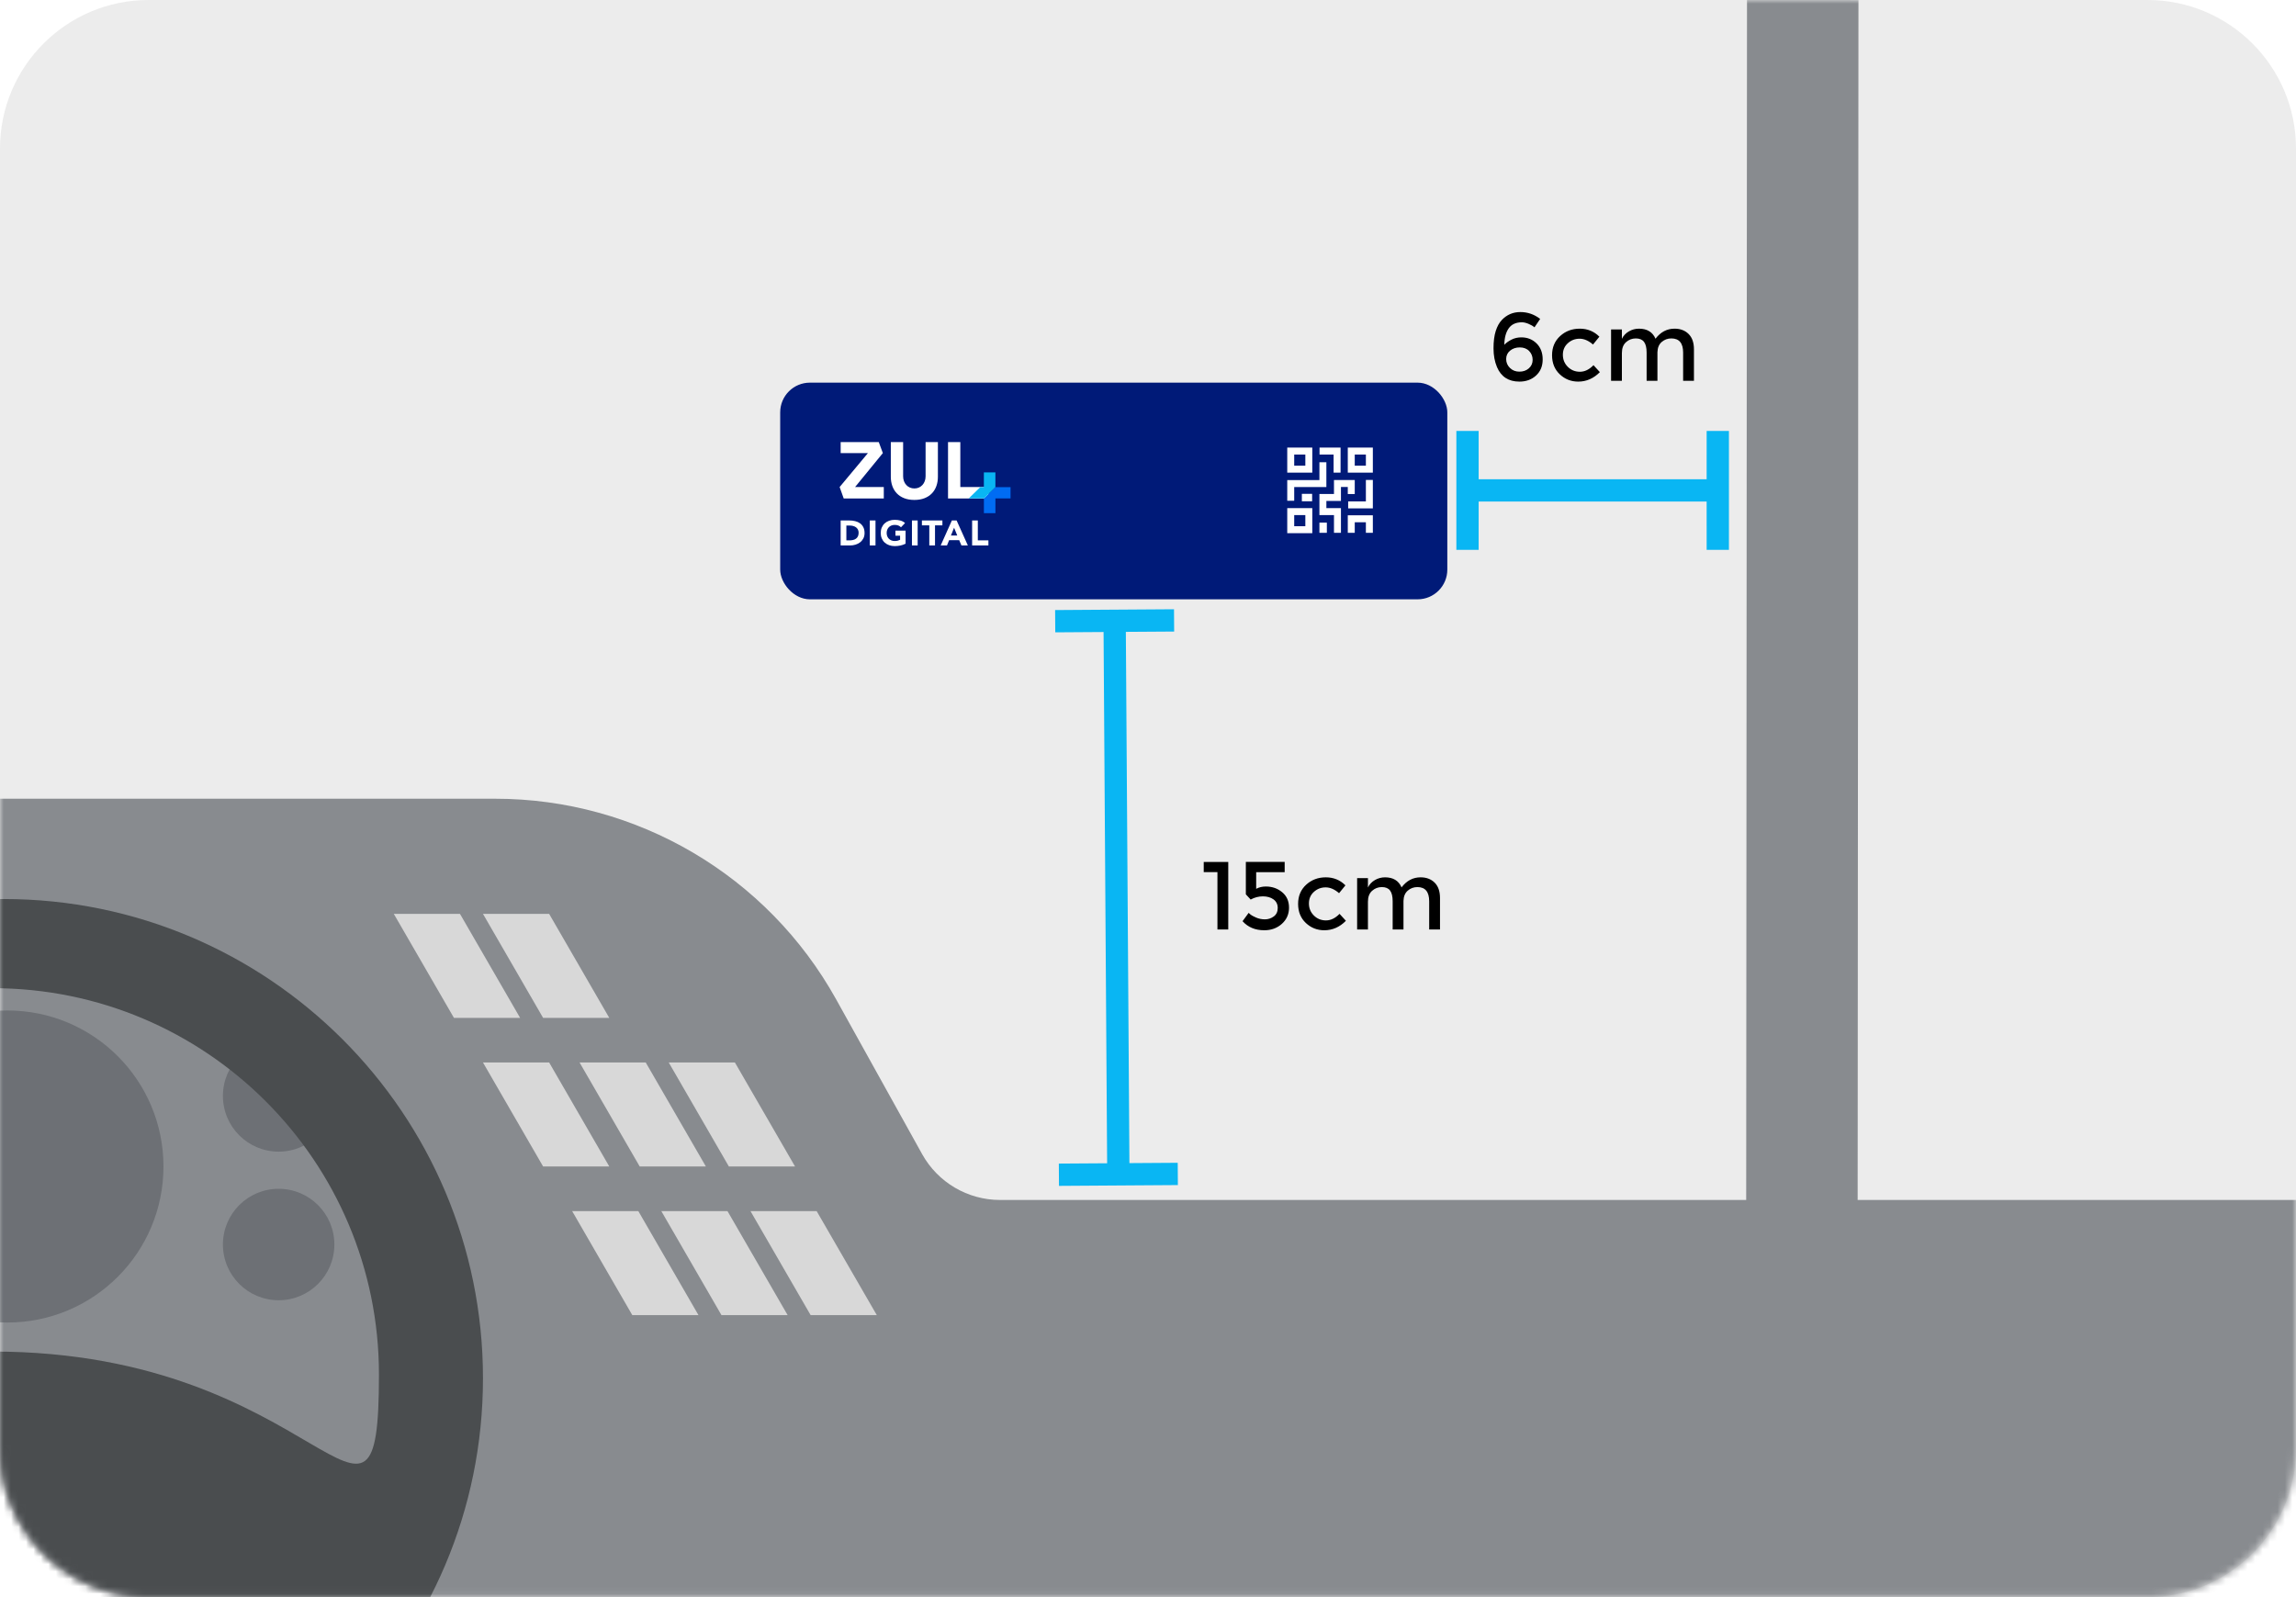 <?xml version="1.0" encoding="UTF-8"?>
<svg width="309px" height="215px" viewBox="0 0 309 215" version="1.1" xmlns="http://www.w3.org/2000/svg" xmlns:xlink="http://www.w3.org/1999/xlink">
    <title>Group 4 Copy 3</title>
    <defs>
        <path d="M20,0 L289,0 C300.046,-2.02906125e-15 309,8.954 309,20 L309,194.957 C309,206.002 300.046,214.957 289,214.957 L20,214.957 C8.954,214.957 1.3527075e-15,206.002 0,194.957 L0,20 C-1.3527075e-15,8.954 8.954,2.02906125e-15 20,0 Z" id="path-1"></path>
        <polygon id="path-3" points="1.548 0 0 1.51 0 3.497 1.551 3.497 1.551 1.51 3.585 1.51 3.585 0"></polygon>
        <polygon id="path-5" points="-0.004 -1.987 -0.004 7.57172103e-14 -0.49 7.57172103e-14 -2.038 1.51 6.83897383e-14 1.51 1.547 7.57172103e-14 1.547 -1.987"></polygon>
        <filter color-interpolation-filters="auto" id="filter-7">
            <feColorMatrix in="SourceGraphic" type="matrix" values="0 0 0 0 0.427 0 0 0 0 0.439 0 0 0 0 0.459 0 0 0 1 0"></feColorMatrix>
        </filter>
    </defs>
    <g id="Versão-mobile" stroke="none" stroke-width="1" fill="none" fill-rule="evenodd">
        <g id="005---INSTALE-A-TAG" transform="translate(-33, -898)">
            <g id="Group-16" transform="translate(0, 183)">
                <g id="Group-4-Copy-5" transform="translate(33, 270.898)">
                    <g id="Group-5" transform="translate(0, 444.102)">
                        <mask id="mask-2" fill="white">
                            <use xlink:href="#path-1"></use>
                        </mask>
                        <use id="Rectangle" fill="#ECECEC" xlink:href="#path-1"></use>
                        <path d="M235.115,-0.005 L250.115,0.005 L250.006,161.504 L309,161.504 L309,215 L0,215 L0,107.5 L66.641,107.5 C85.705,107.5 103.271,117.836 112.529,134.502 L124.1,155.331 C126.217,159.141 130.232,161.504 134.59,161.504 L235.006,161.504 L235.115,-0.005 Z" id="Combined-Shape" fill="#888B8F" mask="url(#mask-2)"></path>
                        <g id="Group" mask="url(#mask-2)">
                            <g transform="translate(105, 50)" id="Mini-tag">
                                <g id="Group-7">
                                    <rect id="Rectangle" fill="#001A78" x="0" y="1.5" width="89.782" height="29.162" rx="4"></rect>
                                    <g id="Group" transform="translate(58, 0)" fill="#FFFFFF" fill-rule="nonzero">
                                        <g id="Combined-Shape-2" transform="translate(10.24, 10.24)">
                                            <path d="M3.372,8.148 L3.372,11.52 L0,11.52 L0,8.148 L3.372,8.148 Z M9.085,4.366 L9.085,6.252 L8.148,6.252 L8.148,5.302 L7.227,5.302 L7.227,7.182 L5.267,7.182 L5.267,8.148 L7.227,8.148 L7.227,11.471 L6.29,11.471 L6.29,9.085 L4.33,9.085 L4.33,6.245 L6.29,6.245 L6.29,4.366 L9.085,4.366 Z M11.52,9.114 L11.52,11.471 L10.583,11.471 L10.583,10.051 L9.085,10.051 L9.085,11.471 L8.148,11.471 L8.148,9.114 L11.52,9.114 Z M5.33,10.101 L5.33,11.471 L4.33,11.471 L4.33,10.101 L5.33,10.101 Z M2.435,9.085 L0.937,9.085 L0.937,10.583 L2.435,10.583 L2.435,9.085 Z M11.52,4.356 L11.52,8.183 L8.2,8.183 L8.2,7.247 L10.583,7.247 L10.583,4.356 L11.52,4.356 Z M3.349,6.226 L3.349,7.226 L1.967,7.226 L1.967,6.226 L3.349,6.226 Z M5.266,1.974 L5.266,5.312 L0.937,5.312 L0.937,7.158 L0,7.158 L0,4.375 L4.33,4.375 L4.33,1.974 L5.266,1.974 Z M3.372,0 L3.372,3.372 L0,3.372 L0,0 L3.372,0 Z M11.52,0 L11.52,3.372 L8.148,3.372 L8.148,0 L11.52,0 Z M7.176,0 L7.176,3.371 L6.239,3.371 L6.239,0.937 L4.346,0.937 L4.346,0 L7.176,0 Z M2.435,0.937 L0.937,0.937 L0.937,2.435 L2.435,2.435 L2.435,0.937 Z M10.583,0.937 L9.085,0.937 L9.085,2.435 L10.583,2.435 L10.583,0.937 Z" id="Combined-Shape"></path>
                                        </g>
                                    </g>
                                </g>
                                <g id="Group-3" transform="translate(8, 9.5)">
                                    <path d="M6.658,10.587 C6.429,10.669 6.229,10.787 6.062,10.941 L6.062,10.941 C5.894,11.094 5.764,11.281 5.671,11.499 L5.671,11.499 C5.577,11.718 5.53,11.962 5.53,12.232 L5.53,12.232 C5.53,12.501 5.577,12.745 5.671,12.964 L5.671,12.964 C5.764,13.182 5.894,13.369 6.062,13.522 L6.062,13.522 C6.229,13.676 6.429,13.794 6.658,13.876 L6.658,13.876 C6.888,13.959 7.139,14 7.412,14 L7.412,14 C7.668,14 7.919,13.975 8.166,13.924 L8.166,13.924 C8.412,13.873 8.648,13.791 8.875,13.677 L8.875,13.677 L8.875,11.918 L7.51,11.918 L7.51,12.602 L8.136,12.602 L8.136,13.149 C8.064,13.187 7.967,13.224 7.846,13.261 L7.846,13.261 C7.724,13.297 7.579,13.315 7.412,13.315 L7.412,13.315 C7.248,13.315 7.099,13.288 6.966,13.234 L6.966,13.234 C6.833,13.181 6.719,13.105 6.624,13.009 L6.624,13.009 C6.528,12.912 6.456,12.798 6.405,12.666 L6.405,12.666 C6.354,12.535 6.328,12.39 6.328,12.232 L6.328,12.232 C6.328,12.076 6.354,11.932 6.405,11.799 L6.405,11.799 C6.456,11.666 6.528,11.551 6.624,11.454 L6.624,11.454 C6.719,11.358 6.833,11.282 6.966,11.229 L6.966,11.229 C7.099,11.174 7.248,11.148 7.412,11.148 L7.412,11.148 C7.609,11.148 7.773,11.174 7.904,11.229 L7.904,11.229 C8.036,11.282 8.154,11.362 8.259,11.466 L8.259,11.466 L8.801,10.896 C8.624,10.737 8.417,10.625 8.183,10.56 L8.183,10.56 C7.948,10.496 7.691,10.463 7.412,10.463 L7.412,10.463 C7.139,10.463 6.888,10.504 6.658,10.587 L6.658,10.587 Z M17.83,10.548 L17.83,13.914 L20.022,13.914 L20.022,13.23 L18.598,13.23 L18.598,10.548 L17.83,10.548 Z M15.106,10.548 L13.599,13.914 L14.446,13.914 L14.736,13.201 L16.091,13.201 L16.392,13.914 L17.258,13.914 L15.742,10.548 L15.106,10.548 Z M15.402,11.528 L15.83,12.574 L14.978,12.574 L15.402,11.528 Z M11.072,10.548 L11.072,11.205 L12.067,11.205 L12.067,13.914 L12.835,13.914 L12.835,11.205 L13.83,11.205 L13.83,10.548 L11.072,10.548 Z M9.732,13.914 L10.5,13.914 L10.5,10.548 L9.732,10.548 L9.732,13.914 Z M4.058,13.914 L4.826,13.914 L4.826,10.548 L4.058,10.548 L4.058,13.914 Z M0.137,10.548 L0.137,13.914 L1.393,13.914 C1.653,13.914 1.9,13.878 2.137,13.805 L2.137,13.805 C2.373,13.732 2.581,13.625 2.762,13.484 L2.762,13.484 C2.943,13.343 3.086,13.168 3.193,12.961 L3.193,12.961 C3.3,12.754 3.354,12.514 3.354,12.241 L3.354,12.241 C3.354,11.933 3.298,11.672 3.188,11.457 L3.188,11.457 C3.078,11.241 2.93,11.066 2.743,10.931 L2.743,10.931 C2.556,10.796 2.336,10.699 2.085,10.639 L2.085,10.639 C1.834,10.579 1.569,10.548 1.289,10.548 L1.289,10.548 L0.137,10.548 Z M0.905,11.233 L1.358,11.233 C1.52,11.233 1.673,11.253 1.819,11.292 L1.819,11.292 C1.965,11.332 2.092,11.392 2.201,11.471 L2.201,11.471 C2.309,11.55 2.395,11.65 2.46,11.773 L2.46,11.773 C2.523,11.894 2.556,12.038 2.556,12.202 L2.556,12.202 C2.556,12.393 2.523,12.554 2.46,12.686 L2.46,12.686 C2.395,12.817 2.307,12.923 2.196,13.004 L2.196,13.004 C2.084,13.085 1.952,13.143 1.799,13.177 L1.799,13.177 C1.646,13.212 1.481,13.23 1.304,13.23 L1.304,13.23 L0.905,13.23 L0.905,11.233 Z" id="Clip-5" fill="#FFFFFF"></path>
                                    <g id="Group-2">
                                        <path d="M14.587,0 L14.587,7.593 L20.04,7.593 L20.04,6.049 L16.242,6.049 L16.242,0 L14.587,0 Z M11.568,0 L11.568,4.6 C11.568,4.836 11.531,5.055 11.457,5.255 L11.457,5.255 C11.383,5.455 11.278,5.629 11.144,5.775 L11.144,5.775 C11.009,5.922 10.85,6.036 10.666,6.118 L10.666,6.118 C10.482,6.201 10.281,6.241 10.061,6.241 L10.061,6.241 C9.842,6.241 9.639,6.201 9.451,6.118 L9.451,6.118 C9.264,6.036 9.103,5.922 8.968,5.775 L8.968,5.775 C8.834,5.629 8.73,5.455 8.655,5.255 L8.655,5.255 C8.581,5.055 8.544,4.836 8.544,4.6 L8.544,4.6 L8.544,0 L6.888,0 L6.888,4.665 C6.888,5.115 6.956,5.53 7.09,5.909 L7.09,5.909 C7.225,6.288 7.424,6.617 7.69,6.896 L7.69,6.896 C7.955,7.175 8.286,7.393 8.681,7.55 L8.681,7.55 C9.078,7.707 9.538,7.786 10.061,7.786 L10.061,7.786 C10.578,7.786 11.034,7.707 11.431,7.55 L11.431,7.55 C11.826,7.393 12.157,7.175 12.422,6.896 L12.422,6.896 C12.688,6.617 12.887,6.288 13.022,5.909 L13.022,5.909 C13.157,5.53 13.224,5.115 13.224,4.665 L13.224,4.665 L13.224,0 L11.568,0 Z M0.138,0 L0.138,1.48 L3.809,1.48 L0,6.049 L0.549,7.593 L5.943,7.593 L5.943,6.049 L2.08,6.049 L5.816,1.48 L5.266,0 L0.138,0 Z" id="Clip-8" fill="#FFFFFF"></path>
                                        <g id="Group" transform="translate(19.415, 6.068)">
                                            <mask id="mask-4" fill="white">
                                                <use xlink:href="#path-3"></use>
                                            </mask>
                                            <use id="Clip-11" fill="#006CF3" xlink:href="#path-3"></use>
                                            <mask id="mask-6" fill="white">
                                                <use xlink:href="#path-5"></use>
                                            </mask>
                                            <use id="Clip-14" fill="#09B6F3" xlink:href="#path-5"></use>
                                        </g>
                                    </g>
                                </g>
                            </g>
                        </g>
                        <circle id="Oval" fill="#6D7075" mask="url(#mask-2)" cx="1" cy="157" r="21"></circle>
                        <g filter="url(#filter-7)" id="Group-8">
                            <g mask="url(#mask-2)">
                                <g transform="translate(53, 123)" fill="#D8D8D8">
                                    <polygon id="Rectangle" points="-1.84019466e-13 0 8.905 0 17 14 8.095 14"></polygon>
                                    <polygon id="Rectangle-Copy" points="12 0 20.905 0 29 14 20.095 14"></polygon>
                                    <polygon id="Rectangle-Copy-3" points="12 20 20.905 20 29 34 20.095 34"></polygon>
                                    <polygon id="Rectangle-Copy-2" points="25 20 33.905 20 42 34 33.095 34"></polygon>
                                    <polygon id="Rectangle-Copy-5" points="37 20 45.905 20 54 34 45.095 34"></polygon>
                                    <polygon id="Rectangle-Copy-7" points="24 40 32.905 40 41 54 32.095 54"></polygon>
                                    <polygon id="Rectangle-Copy-4" points="36 40 44.905 40 53 54 44.095 54"></polygon>
                                    <polygon id="Rectangle-Copy-6" points="48 40 56.905 40 65 54 56.095 54"></polygon>
                                </g>
                            </g>
                        </g>
                        <circle id="Oval-Copy" fill="#6D7075" mask="url(#mask-2)" cx="37.5" cy="147.5" r="7.5"></circle>
                        <circle id="Oval-Copy-2" fill="#6D7075" mask="url(#mask-2)" cx="37.5" cy="167.5" r="7.5"></circle>
                        <path d="M0.5,121 C-35.122,121 -64,149.878 -64,185.5 C-64,221.122 -35.122,250 0.5,250 C36.122,250 65,221.122 65,185.5 C65,149.878 36.122,121 0.5,121 Z M-1,133 C27.719,133 51,156.278 51,184.992 C51,213.706 43.39,181.905 -1,181.905 C-45.39,181.905 -53,213.706 -53,184.992 C-53,156.278 -29.719,133 -1,133 Z" id="Oval" fill="#4A4D4F" fill-rule="nonzero" mask="url(#mask-2)"></path>
                        <path d="M165.302,125.1 L165.302,116.013 L162,116.013 L162,117.378 L163.846,117.378 L163.846,125.1 L165.302,125.1 Z M170.151,125.204 C171.087,125.204 171.876,124.916 172.517,124.34 C173.158,123.763 173.479,123.037 173.479,122.162 C173.479,121.287 173.171,120.593 172.556,120.082 C171.941,119.571 171.208,119.315 170.359,119.315 C169.874,119.315 169.44,119.419 169.059,119.627 L169.059,119.627 L169.059,117.391 L172.894,117.391 L172.894,116 L167.668,116 L167.668,120.368 L168.318,121.07 C168.838,120.784 169.386,120.641 169.963,120.641 C170.539,120.641 171.016,120.778 171.393,121.05 C171.769,121.323 171.958,121.709 171.958,122.207 C171.958,122.706 171.78,123.085 171.425,123.345 C171.07,123.605 170.675,123.735 170.242,123.735 C169.809,123.735 169.41,123.655 169.046,123.495 C168.682,123.334 168.441,123.206 168.325,123.111 C168.208,123.016 168.114,122.933 168.045,122.864 L168.045,122.864 L167.226,123.982 C167.954,124.797 168.929,125.204 170.151,125.204 Z M178.224,125.204 C179.325,125.204 180.295,124.779 181.136,123.93 L181.136,123.93 L180.278,122.994 C179.706,123.583 179.097,123.878 178.452,123.878 C177.806,123.878 177.262,123.657 176.82,123.215 C176.378,122.773 176.157,122.234 176.157,121.597 C176.157,120.96 176.38,120.439 176.827,120.037 C177.273,119.633 177.799,119.432 178.406,119.432 C179.013,119.432 179.615,119.692 180.213,120.212 L180.213,120.212 L181.071,119.159 C180.352,118.44 179.472,118.08 178.432,118.08 C177.392,118.08 176.51,118.412 175.786,119.075 C175.063,119.737 174.701,120.598 174.701,121.655 C174.701,122.712 175.048,123.568 175.741,124.222 C176.434,124.877 177.262,125.204 178.224,125.204 Z M184.1,125.1 L184.1,121.356 C184.1,120.715 184.286,120.227 184.659,119.894 C185.032,119.56 185.469,119.393 185.972,119.393 C186.475,119.393 186.843,119.547 187.077,119.855 C187.311,120.162 187.428,120.645 187.428,121.304 L187.428,121.304 L187.428,125.1 L188.884,125.1 L188.884,121.252 C188.901,120.645 189.094,120.184 189.463,119.868 C189.831,119.551 190.262,119.393 190.756,119.393 C191.813,119.393 192.342,120.03 192.342,121.304 L192.342,121.304 L192.342,125.1 L193.798,125.1 L193.798,120.862 C193.798,119.961 193.558,119.272 193.077,118.795 C192.595,118.318 191.965,118.08 191.185,118.08 C190.162,118.08 189.309,118.531 188.624,119.432 C188.234,118.531 187.493,118.08 186.401,118.08 C185.916,118.08 185.463,118.201 185.042,118.444 C184.622,118.687 184.308,119.02 184.1,119.445 L184.1,119.445 L184.1,118.184 L182.644,118.184 L182.644,125.1 L184.1,125.1 Z" id="15cm" fill="#000000" fill-rule="nonzero" mask="url(#mask-2)"></path>
                        <path d="M204.484,51.36 C205.385,51.36 206.133,51.087 206.726,50.541 C207.32,49.995 207.617,49.273 207.617,48.377 C207.617,47.48 207.342,46.76 206.792,46.218 C206.241,45.677 205.559,45.406 204.744,45.406 C204.25,45.406 203.799,45.512 203.392,45.724 C202.985,45.937 202.673,46.164 202.456,46.407 C202.465,45.48 202.66,44.743 203.041,44.197 C203.422,43.651 204.016,43.378 204.822,43.378 C205.082,43.378 205.379,43.447 205.713,43.586 C206.046,43.725 206.313,43.881 206.512,44.054 L206.512,44.054 L207.279,42.923 C206.482,42.308 205.591,42 204.607,42 C203.624,42 202.794,42.355 202.118,43.066 C201.771,43.43 201.498,43.924 201.299,44.548 C201.1,45.172 201,45.952 201,46.888 C201,47.824 201.156,48.665 201.468,49.41 C202.023,50.71 203.028,51.36 204.484,51.36 Z M204.484,50.021 C203.973,50.021 203.548,49.854 203.21,49.52 C202.872,49.187 202.703,48.788 202.703,48.325 C202.703,47.861 202.879,47.484 203.23,47.194 C203.581,46.903 204.016,46.758 204.536,46.758 C205.065,46.758 205.485,46.92 205.797,47.245 C206.109,47.571 206.265,47.965 206.265,48.428 C206.265,48.892 206.096,49.273 205.758,49.572 C205.42,49.871 204.995,50.021 204.484,50.021 Z M212.401,51.36 C213.502,51.36 214.472,50.935 215.313,50.086 L215.313,50.086 L214.455,49.15 C213.883,49.739 213.274,50.034 212.629,50.034 C211.983,50.034 211.439,49.813 210.997,49.371 C210.555,48.929 210.334,48.389 210.334,47.752 C210.334,47.115 210.557,46.596 211.004,46.193 C211.45,45.789 211.976,45.588 212.583,45.588 C213.19,45.588 213.792,45.848 214.39,46.368 L214.39,46.368 L215.248,45.315 C214.529,44.596 213.649,44.236 212.609,44.236 C211.569,44.236 210.687,44.568 209.964,45.23 C209.24,45.894 208.878,46.754 208.878,47.811 C208.878,48.868 209.225,49.724 209.918,50.379 C210.611,51.033 211.439,51.36 212.401,51.36 Z M218.277,51.256 L218.277,47.512 C218.277,46.871 218.463,46.383 218.836,46.05 C219.209,45.716 219.646,45.549 220.149,45.549 C220.652,45.549 221.02,45.703 221.254,46.011 C221.488,46.318 221.605,46.801 221.605,47.46 L221.605,47.46 L221.605,51.256 L223.061,51.256 L223.061,47.408 C223.078,46.801 223.271,46.34 223.639,46.023 C224.008,45.707 224.439,45.549 224.933,45.549 C225.99,45.549 226.519,46.186 226.519,47.46 L226.519,47.46 L226.519,51.256 L227.975,51.256 L227.975,47.018 C227.975,46.117 227.734,45.428 227.254,44.951 C226.773,44.474 226.142,44.236 225.362,44.236 C224.339,44.236 223.486,44.687 222.801,45.588 C222.411,44.687 221.67,44.236 220.578,44.236 C220.093,44.236 219.64,44.357 219.22,44.6 C218.799,44.843 218.485,45.176 218.277,45.601 L218.277,45.601 L218.277,44.34 L216.821,44.34 L216.821,51.256 L218.277,51.256 Z" id="6cm" fill="#000000" fill-rule="nonzero" mask="url(#mask-2)"></path>
                        <polygon id="Path-3" fill="#09B6F3" fill-rule="nonzero" mask="url(#mask-2)" points="158 82 158.02 85 151.519 85.043 151.999 156.543 158.5 156.5 158.52 159.5 142.52 159.607 142.5 156.607 149 156.564 148.52 85.064 142.02 85.107 142 82.107"></polygon>
                        <polygon id="Path-3-Copy" fill="#09B6F3" fill-rule="nonzero" mask="url(#mask-2)" points="199 58 198.999 64.5 229.683 64.5 229.684 58 232.684 58 232.684 74 229.684 74 229.683 67.5 198.999 67.5 199 74 196 74 196 58"></polygon>
                    </g>
                </g>
            </g>
        </g>
    </g>
</svg>